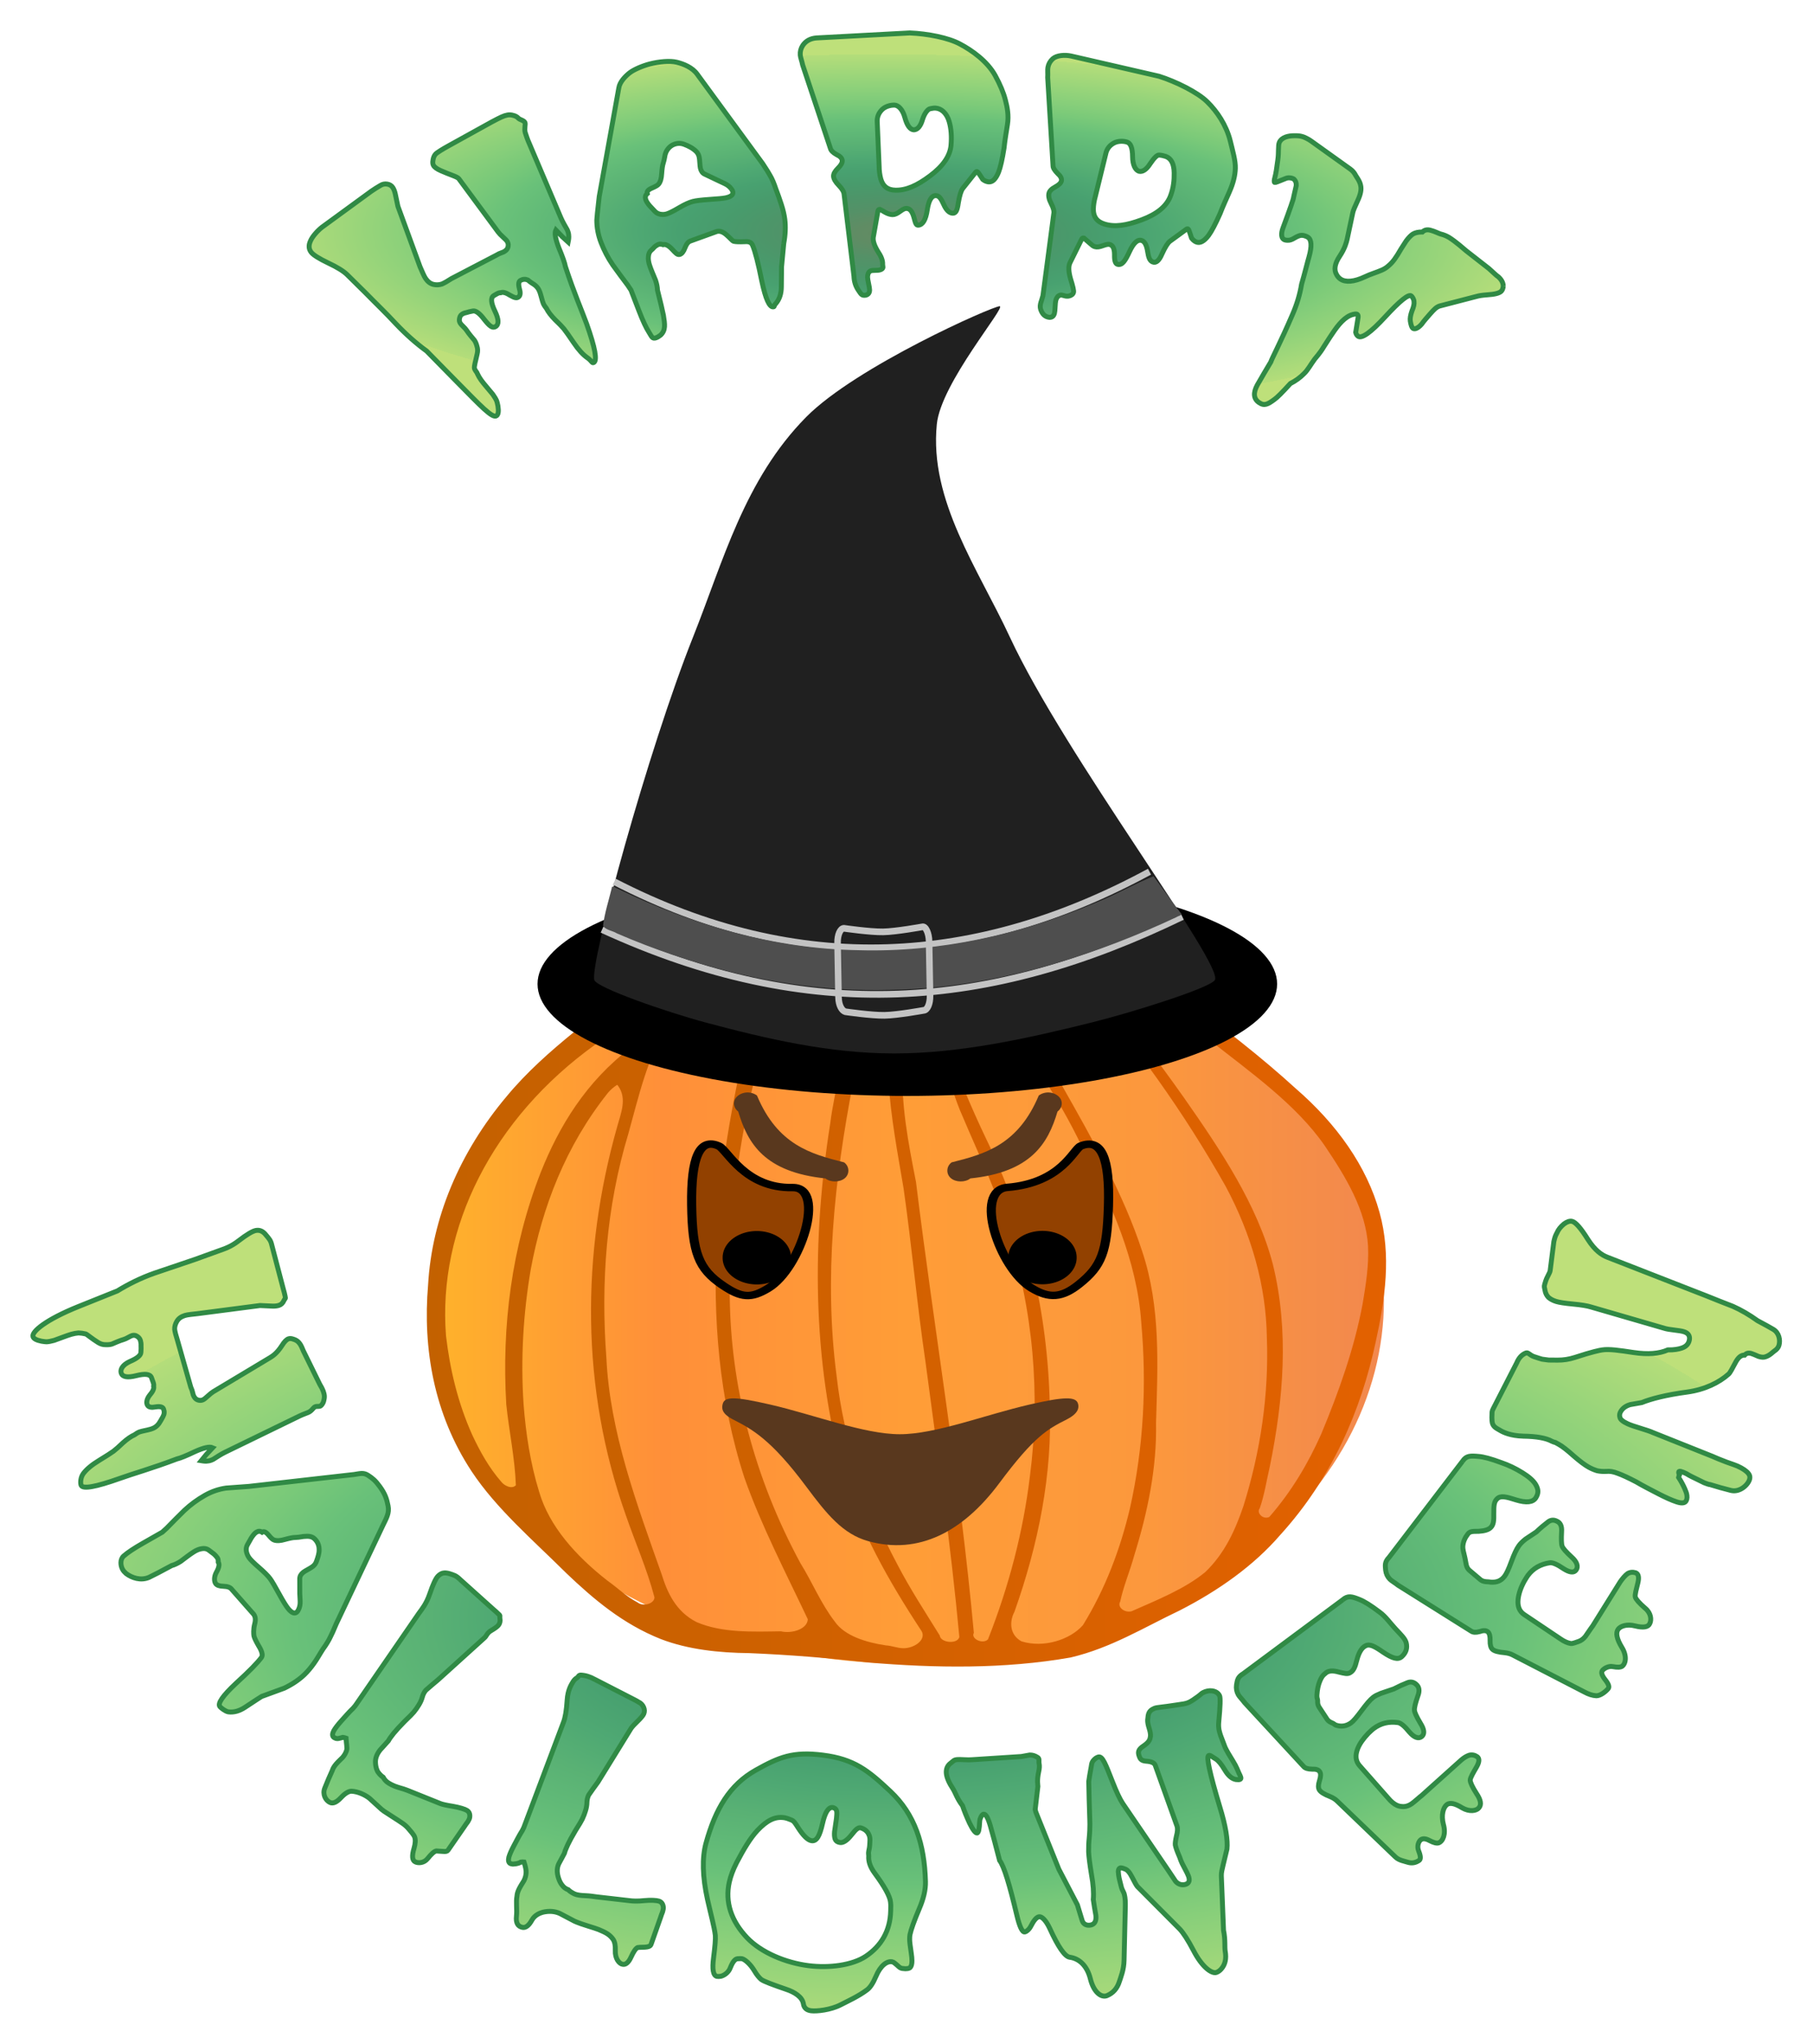 <?xml version="1.0" encoding="UTF-8"?>
<svg version="1.1" viewBox="0 0 550 620" xmlns="http://www.w3.org/2000/svg" xmlns:xlink="http://www.w3.org/1999/xlink">
<defs>
<linearGradient id="a">
<stop stop-color="#658a62" offset="0"/>
<stop stop-color="#608c64" offset=".071"/>
<stop stop-color="#549167" offset=".143"/>
<stop stop-color="#4d9569" offset=".214"/>
<stop stop-color="#489b6c" offset=".286"/>
<stop stop-color="#48a170" offset=".357"/>
<stop stop-color="#4fa973" offset=".429"/>
<stop stop-color="#59b174" offset=".5"/>
<stop stop-color="#60b977" offset=".571"/>
<stop stop-color="#69c179" offset=".643"/>
<stop stop-color="#79c979" offset=".714"/>
<stop stop-color="#88cf7a" offset=".786"/>
<stop stop-color="#96d47a" offset=".857"/>
<stop stop-color="#b4dd7a" offset="1"/>
<stop stop-color="#bee07a" offset="1"/>
</linearGradient>
<linearGradient id="e" x1=".006" x2="300.01" y1="150" y2="150" gradientTransform="translate(.073 -.866)" gradientUnits="userSpaceOnUse">
<stop stop-color="#ffb52a" offset="0"/>
<stop stop-color="#ff8f39" offset=".25"/>
<stop stop-color="#ff9d37" offset=".5"/>
<stop stop-color="#fc983d" offset=".75"/>
<stop stop-color="#f1874f" offset="1"/>
</linearGradient>
<linearGradient id="f" x1="-105.66" x2="399.34" y1="359.1" y2="359.1" gradientTransform="matrix(.592 0 0 .898 63.534 -173.79)" gradientUnits="userSpaceOnUse">
<stop stop-color="#c36100" offset="0"/>
<stop stop-color="#e36100" offset="1"/>
</linearGradient>
<filter id="b" x="0" y="0" width="1" height="1" color-interpolation-filters="sRGB">
<feGaussianBlur result="result8" stdDeviation="0.01"/>
<feTurbulence baseFrequency="0.025 0.028" numOctaves="5" result="result7" seed="3"/>
<feColorMatrix result="result5" values="1 0 0 0 0 0 1 0 0 0 0 0 1 0 0 0 0 0 6 -2.4 "/>
<feComposite in="result8" in2="result7" operator="in" result="result6"/>
<feDisplacementMap in="result5" in2="result6" result="result4" scale="40" xChannelSelector="R"/>
<feFlood flood-color="rgb(64,204,37)" flood-opacity=".75" result="result10"/>
<feComposite in2="result4" operator="in" result="result2"/>
<feComposite in="result2" in2="result8" operator="in" result="result9"/>
<feBlend in2="result8" mode="multiply" result="result11"/>
<feBlend in2="result11" mode="darken"/>
</filter>
<radialGradient id="d" cx="323.3" cy="82.16" r="170.87" gradientTransform="matrix(-1.044 -.01 .003 -.297 660.63 99.061)" gradientUnits="userSpaceOnUse" xlink:href="#a"/>
<radialGradient id="c" cx="324.57" cy="467.51" r="249.93" gradientTransform="matrix(-1.091 .007 -.003 -.469 679.97 679.38)" gradientUnits="userSpaceOnUse" xlink:href="#a"/>
</defs>
<g transform="matrix(1.06 0 0 1.073 102.11 15.306)">
<g transform="matrix(.85 0 0 .85 13.072 66.199)">
<g transform="matrix(1.095 0 0 .82 12.234 215.93)">
<path d="m165.51 4.087c-5.206 0.793-8.251 5.662-10.692 9.844-3.355 5.572-8.61 9.945-14.763 12.089-7.571 3.105-15.653 5.133-23.829 5.598-7.098-0.05-13.689-3.674-18.632-8.581-3.342-2.781-8.167-3.666-12.195-1.911-5.767 1.91-11.247 4.578-16.848 6.905-10.288 5.031-18.399 13.385-26.279 21.497-31.471 33.717-45.639 82.939-36.213 128.17 7.767 38.74 31.522 74.27 65.135 95.256 34.071 21.64 77.262 28.757 116.31 18.151 38.755-10.29 73.075-36.91 91.854-72.443 18.403-34.367 22.703-76.187 10.807-113.4-11.823-37.565-39.222-70.095-74.643-87.472-15.436-7.767-32.352-13.192-49.72-13.736l-0.182 0.02-0.109 0.012z" fill="url(#e)" fill-rule="evenodd"/>
<path d="m184.25 0.363c-7.354 0.035-15.132 0.018-21.822 3.488-5.247 3.451-8.71 8.851-13.051 13.275-3.723 4.1-7.468 8.496-12.372 11.161-4.47 0.246-7.316-5.149-11.911-4.116-5.369 0.757-11.238 1.122-16.093-1.745-10.341-4.282-22.155-3.613-32.564 0.073-10.682 3.21-20.807 8.776-28.419 17.029-7.653 8.177-14.938 16.758-20.9 26.266-14.582 22.818-23.042 49.496-24.202 76.556-1.654 25.743 1.763 52.346 13.391 75.612 7.618 15.199 18.992 27.993 29.229 41.423 8.18 10.263 17.191 20.434 28.983 26.598 8.392 4.25 17.902 5.552 27.208 5.681 12.222 0.682 24.408 1.956 36.508 3.795 20.678 2.287 41.873 2.697 62.253-2.027 12.425-3.861 22.632-12.25 33.505-19.058 12.068-8.129 22.871-18.309 30.867-30.522 16.056-23.252 24.936-50.725 29.44-78.429 2.896-17.28 4.841-35.17 1.175-52.491-3.882-18.672-13.225-35.951-25.755-50.234-10.699-12.913-22.482-24.882-34.445-36.613-12.286-10.79-26.809-18.782-41.897-24.917-2.962-0.854-6.072-0.831-9.127-0.807zm-2.369 8.074c7.584 0.291 15.922 2.617 20.488 9.135 17.889 26.763 33.179 55.253 45.823 84.851 7.877 19.417 12.411 40.248 12.635 61.23 0.655 23.002-1.912 46.073-7.221 68.451-2.459 9.414-5.615 18.985-11.73 26.703-6.317 6.859-14.706 11.241-22.651 15.883-2.2 0.737-4.491-1.764-3.5-3.894 1.009-6.31 3.006-12.407 4.3-18.659 4.159-17.628 6.996-35.677 6.724-53.833 0.511-23.217 1.496-46.849-4.25-69.567-5.759-23.287-15.281-45.395-24.718-67.374-7.191-15.65-16.991-30.087-22.713-46.401-0.783-3.782 3.376-6.768 6.812-6.524zm-16.156 5.652c5.469 2.579 7.406 8.711 10.248 13.575 10.472 18.969 20.69 38.196 28.009 58.643 8.973 22.842 16.974 46.547 18.226 71.252 1.702 25.172 0.754 50.581-3.494 75.466-2.931 16.255-7.439 32.323-14.448 47.309-3.961 5.918-12.106 9.382-18.916 6.537-3.708-2.729-3.703-8.11-2.12-12.025 7.352-27.354 11.682-55.678 10.842-84.054-0.621-36.559-6.839-73.124-19.478-107.48-4.86-13.38-9.1-26.982-12.895-40.7-1.801-6.252-3.092-12.878-1.782-19.361 0.71-3.145 1.798-6.508 4.248-8.725 0.444-0.328 1.009-0.505 1.561-0.436zm46.809 4.045c12.038 5.189 21.15 14.966 30.059 24.254 13.045 13.587 27.243 26.668 36.072 43.571 6.503 12.713 12.676 26.184 13.273 40.686 0.281 7.793-0.671 15.575-1.652 23.293-2.538 17.978-7.271 35.573-12.741 52.858-3.975 11.79-9.083 23.266-15.971 33.658-2.009 1.199-4.031-1.762-2.933-3.524 1.474-5.566 2.089-11.317 3.101-16.978 4.175-27.113 5.986-55.001 0.903-82.122-4.775-23.969-15.934-45.988-27.299-67.406-8.159-15.338-17.176-30.253-24.416-46.058-0.177-0.949 0.423-2.475 1.605-2.232zm-116.71 11.607c5.193 1.578 7.15 8.226 5.113 12.908-4.652 26.472-8.341 53.176-9.226 80.067-1.316 32.765 0.614 65.887 8.465 97.809 5.229 19.542 12.68 38.378 19.498 57.396-0.113 3.962-4.86 5.971-8.273 4.896-8.706 0.165-18.056 0.712-25.912-3.728-6.491-4.331-9.059-12.202-10.764-19.434-7.712-28.754-15.922-57.765-16.982-87.702-1.744-30.451-0.067-61.234 6.769-91.016 3.192-15.132 5.754-30.639 12.321-44.766 2.414-3.776 7.1-5.161 11.265-5.978 2.551-0.418 5.145-0.494 7.725-0.452zm21.699 4.768c4.113 0.186 8.748 1.459 11.151 5.023 2.523 12.326-0.959 24.716-2.066 36.99-5.69 47.382-5.683 95.819 4.028 142.69 4.86 22.217 13.909 43.249 24.027 63.522 1.535 3.548-2.334 7.101-5.776 6.936-1.795-0.091-3.396-1.01-5.204-1.146-6.109-1.204-12.657-3.841-15.71-9.651-4.374-7.5-6.875-15.883-10.573-23.707-14.187-34.575-21.568-71.897-21.738-109.26-0.481-33.846 3.313-67.694 10.365-100.78 0.833-3.085 1.317-6.522 3.393-9.044 2.28-1.812 5.366-1.609 8.104-1.57zm-52.107 2.41c3.653 1.652 3.112 7.342-0.115 9.162-13.839 13.805-22.154 32.063-27.729 50.553-9.009 30.456-12.038 62.495-10.615 94.16 0.859 10.941 2.657 21.805 2.951 32.789-1.299 1.794-3.672 0.035-4.473-1.389-3.879-5.852-6.578-12.41-8.931-18.998-4.422-12.995-6.871-26.609-8.078-40.26-2.597-43.495 14.194-88.105 45.964-118.14 3.278-2.999 6.517-6.254 10.68-8.002 0.115 0.04 0.23 0.081 0.346 0.121zm88.365 4.596c3.456 2.476 5.349 6.539 6.952 10.36 2.786 7.289 4.064 15.042 6.637 22.404 4.84 15.203 10.471 30.202 13.751 45.853 7.889 32.589 10.126 66.499 6.844 99.859-2.061 22.391-6.444 44.557-12.887 66.096-1.589 2.134-5.378-0.254-4.345-2.634-4.224-61.113-12.1-121.89-17.794-182.87-2.35-15.85-4.764-31.827-4.024-47.899-0.134-3.707-0.199-8.338 3.281-10.639 0.462-0.321 1.002-0.611 1.585-0.534zm-14.963 2.668c4.691 3.539 5.363 9.868 5.67 15.307 0.667 14.644 2.782 29.162 4.635 43.686 2.533 23.408 4.116 46.908 6.734 70.308 3.731 37.196 7.811 74.368 10.418 111.67-0.65 3.043-5.795 2.307-6.025-0.619-4.463-9.519-9.146-18.944-12.995-28.737-9.89-24.417-16.507-50.228-18.72-76.508-3.953-39.693-0.693-79.72 5.084-119.07 0.799-4.951 1.569-9.964 3.071-14.745 0.471-0.705 1.219-1.381 2.128-1.292zm-77.479 17.416c2.847 5.18 0.833 11.169-0.272 16.538-11.095 51.703-11.177 106.13 2.585 157.34 2.906 11.191 6.621 22.194 8.87 33.541 0.046 2.513-3.412 3.975-5.158 2.114-3.585-2.471-6.222-6.023-9.4-8.958-9.662-9.99-17.783-22.005-20.851-35.735-2.76-11.737-4.141-23.769-4.837-35.793-0.921-18.253-0.122-36.594 2.225-54.715 3.513-24.983 10.629-49.826 23.743-71.537 0.782-1.2 1.723-2.303 2.825-3.221 0.09 0.141 0.18 0.283 0.27 0.424z" fill="url(#f)"/>
</g>
<path d="m163.58 417.84c-8.491-2.344-13.912-8.942-20.804-18.084-12.015-15.938-18.412-19.2-24.699-22.374-4.006-2.022-3.783-3.893-3.447-5.178 0.658-2.518 4.25-2.439 16.048 0.245 14.817 3.371 31.492 9.846 43.584 9.846 12.093 0 28.767-6.475 43.584-9.846 11.798-2.684 15.774-2.763 16.432-0.245 0.336 1.285 0.176 3.156-3.83 5.178-6.283 3.171-10.744 5.328-22.715 21.21-12.189 16.171-27.171 23.935-44.154 19.248z" fill="#59381e"/>
<g transform="matrix(.936 0 0 .75 32.762 231.42)" stroke="#000">
<path d="m87.439 135.13c-8.648-7.231-10.891-14.379-11.149-35.532-0.257-20.998 2.834-30.151 9.811-26.188 3.035 1.724 9.344 18.79 26.458 18.385 12.324-0.292 2.925 35.927-8.743 44.668-6.159 4.614-9.601 4.334-16.377-1.332z" fill="#924100" stroke-width="3.29"/>
<path d="m111.37 122.91a11.636 11.082 0 1 1-23.271 0 11.636 11.082 0 1 1 23.271 0z" fill-rule="evenodd" stroke-linecap="round" stroke-linejoin="round" stroke-width="1.316"/>
<path d="m198.59 136.39c-11.668-8.741-21.001-43.428-8.743-44.668 19.654-1.987 23.849-17.109 26.458-18.385 7.436-3.634 10.429 5.565 9.915 26.638-0.498 20.382-2.411 26.646-10.603 34.706-6.11 6.012-10.671 6.47-17.027 1.708z" fill="#924100" stroke-width="3.29"/>
<path d="m214.12 122.84a11.636 11.082 0 1 1-23.271 0 11.636 11.082 0 1 1 23.271 0z" fill-rule="evenodd" stroke-linecap="round" stroke-linejoin="round" stroke-width="1.316"/>
</g>
<path d="m122.81 268.64c-1.798 0.055-3.499 1.04-4.127 2.391-0.628 1.351-0.145 2.987 1.171 3.97 3.218 10.694 8.93 20.139 29.34 22.227 1.731 1.375 4.887 1.335 6.563-0.083 1.676-1.418 1.554-3.943-0.254-5.253-11.223-2.788-22.371-5.813-29.34-22.227-0.886-0.683-2.125-1.061-3.353-1.025z" color="#000000" fill="#59381e" style="block-progression:tb;text-decoration-line:none;text-indent:0;text-transform:none"/>
<path d="m224.39 268.64c1.798 0.055 3.499 1.04 4.127 2.391 0.628 1.351 0.145 2.987-1.171 3.97-3.218 10.694-8.93 20.139-29.34 22.227-1.731 1.375-4.887 1.335-6.563-0.083-1.676-1.418-1.554-3.943 0.254-5.253 11.223-2.788 22.371-5.813 29.34-22.227 0.886-0.683 2.125-1.061 3.353-1.025z" color="#000000" fill="#59381e" style="block-progression:tb;text-decoration-line:none;text-indent:0;text-transform:none"/>
</g>
<g transform="translate(-201.99 123.56)">
<ellipse cx="365.33" cy="140.32" rx="105.83" ry="31.644"/>
<path d="m453.34 139.21c-1.336 2.194-23.25 9.049-35.346 12.018-18.543 4.552-37.689 8.727-56.41 8.727-18.722 0-36.675-4.175-53.917-8.727-11.248-2.97-31.204-9.824-31.913-12.018-1.419-4.388 15.411-65.175 28.277-97.027 8.567-21.21 14.648-44.434 32.363-62.134 14.268-14.256 53.313-31.31 55.358-31.31 2.046 0-16.793 21.653-17.98 33.341-2.195 21.602 11.792 40.824 20.864 60.103 15.958 33.913 61.378 92.639 58.705 97.027z" fill="#202020"/>
<path d="m281.46 111.41c53.056 27.047 103.93 23.539 153.18-2.831" fill="none" stroke="#c3c3c3" stroke-width="1.875"/>
<path d="m277.96 124.95c59.453 26.961 110.81 22.812 166.08-3.64" fill="none" stroke="#c3c3c3" stroke-width="1.875"/>
<path d="m435.76 109.9c-5.659 2.193-10.922 5.3-16.598 7.481-21.346 8.906-44.506 14.055-67.764 13.39-24.001-0.363-47.528-7.082-68.993-17.406-0.528-0.071-1.644-1.198-1.683-0.082-0.87 3.501-2.02 6.997-2.483 10.566 0.807 1.295 2.755 1.374 3.979 2.172 10.55 4.513 21.508 8.131 32.652 10.93 9.159 2.217 18.47 3.772 27.871 4.542 9.278 0.821 18.635 0.647 27.919 0.016 24.956-2.078 49.16-9.639 71.739-20.101 0.404-0.329 1.98-0.532 1.111-1.249-2.624-3.359-5.181-6.891-7.706-10.263l-0.044 5e-3z" fill="#4e4e4e"/>
<path d="m347.19 124.58s7.461 1.08 11.218 1.012c3.756-0.067 11.174-1.414 11.174-1.414 0.994-0.307 1.934 1.8 1.974 4.078l0.276 15.366c0.041 2.278-0.774 4.127-1.827 4.146 0 0-7.418 1.347-11.174 1.414-3.756 0.067-11.218-1.012-11.218-1.012-1.004-0.271-1.934-1.8-1.974-4.078l-0.276-15.366c-0.041-2.278 0.774-4.127 1.827-4.146z" fill="none" stroke="#c3c3c3" stroke-linecap="round" stroke-linejoin="round" stroke-width="1.875"/>
</g>
</g>
<path transform="matrix(1.06 0 0 1.073 -69.132 -5.745)" d="m495.44 86.259c-0.062 0.604-0.237 1.062-0.526 1.374-0.536 0.58-1.896 0.934-4.082 1.064-1.328 0.096-2.332 0.243-3.011 0.441l-10.634 2.729c-0.463 0.159-0.897 0.424-1.304 0.794-0.366 0.325-0.83 0.807-1.391 1.445-0.441 0.502-0.861 0.981-1.262 1.437-0.401 0.456-0.778 0.932-1.133 1.429-1.122 1.277-2.091 1.541-2.558 1.152-0.28-0.233-0.512-0.902-0.698-2.006-0.108-0.723 0.044-1.663 0.457-2.821 0.498-1.166 0.697-2.067 0.597-2.705-0.015-0.645-0.484-1.353-0.769-1.579-0.761-0.604-3.237 1.346-7.428 5.848-4.191 4.503-6.81 6.339-7.856 5.509-0.333-0.264-0.522-0.599-0.631-1.061 0.332-1.954 0.553-3.308 0.664-4.06 0.147-0.801-0.101-1.178-0.744-1.131-1.069 0.107-2.108 0.579-3.118 1.414-1.01 0.836-1.938 1.933-2.856 3.218-0.741 1.037-1.751 2.554-3.029 4.551-1.229 2.032-2.278 3.07-2.607 3.506-1.205 1.6-2.007 3.158-3.102 4.167-1.08 1.094-2.383 2.028-3.908 2.804-2.323 2.519-3.837 4.011-4.543 4.476-1.864 1.354-2.87 1.951-4.428 0.895-1.558-1.056-1.722-2.708-0.492-4.955 1.28-2.213 2.568-4.383 3.865-6.512 0.294-0.974 2.628-5.209 6.146-13.269 1.298-2.919 2.183-5.814 2.656-8.685 1.035-3.521 1.656-6.163 2.144-7.785 0.851-3.035 0.731-4.884-0.358-5.547-0.415-0.252-1.187-0.544-1.759-0.523-0.489-1e-3 -1.157 0.246-2.001 0.741-0.762 0.473-1.414 0.693-1.956 0.662-0.489-1e-3 -0.866-0.077-1.129-0.229-0.684-0.393-0.898-1.563-0.243-3.28 2.027-5.393 3.033-8.266 3.018-8.62 0.254-1.105 0.508-2.211 0.763-3.316 0.052-0.732-0.146-1.323-0.593-1.772-0.316-0.309-1.446-0.619-2.29-0.301-2.071 0.851-3.161 1.248-3.269 1.193-0.216-0.111-0.198-0.613 0.054-1.506 0.252-0.894 0.524-2.493 0.816-4.799 0.346-2.278 0.037-4.194 0.458-5.07 0.71-1.477 2.631-1.84 4.206-1.853 0.896-0.019 1.615 0.042 2.157 0.182 0.569 0.086 2.023 0.801 2.712 1.313l11.194 7.913c0.695 0.493 1.217 1.095 1.567 1.805 0.237 0.428 1.206 1.649 1.411 2.791 0.289 1.123 0.01 2.568-0.836 4.334-0.813 1.715-1.274 2.826-1.383 3.333 0 0-1.639 7.606-1.639 7.606-0.204 0.879-0.676 2.64-2.141 4.801-1.431 2.111-1.706 3.868-0.824 5.273 0.266 0.474 0.625 0.864 1.077 1.17 1.407 0.954 3.844 0.828 6.993-0.653 1.49-0.726 3.349-1.235 4.941-1.936 0.693-0.314 1.288-0.702 1.787-1.162 0.584-0.473 1.15-1.072 1.698-1.8 0.511-0.679 1.151-1.679 1.919-3.001 0.816-1.285 1.297-2.025 1.443-2.219 0.694-0.921 1.339-1.576 1.935-1.963 0.681-0.399 1.586-0.592 2.715-0.577 0.608-0.606 1.41-0.762 2.405-0.469 1.032 0.245 2.437 0.962 2.836 1.046 0.845 0.205 1.638 0.524 2.379 0.957 0.789 0.471 2.253 1.565 2.952 2.148 0.839 0.7 1.491 1.245 1.958 1.634l6.509 5.019c0.319 0.28 1.327 1.189 1.639 1.477 0.357 0.33 0.734 0.637 1.132 0.922 0.892 0.824 1.334 1.687 1.327 2.59m-78.357-26.698c-0.449 0.996-0.911 2.02-1.385 3.072-0.449 0.996-0.883 2.033-1.302 3.109-1.323 2.933-2.41 4.974-3.261 6.122-1.316 1.737-2.528 2.356-3.635 1.857-0.498-0.225-0.877-0.571-1.262-1.063-0.341-1.066-0.592-1.798-0.753-2.196-0.162-0.398-0.374-0.52-0.636-0.367l-4.768 3.43c-0.64 0.466-1.406 1.665-2.298 3.598-0.813 1.898-1.699 2.659-2.66 2.28-0.904-0.356-1.198-1.312-1.475-3.03-0.276-1.718-0.814-2.722-1.612-3.015-1.197-0.438-2.39 0.612-3.578 3.151-1.188 2.539-2.04 3.818-3.306 3.581-0.671-0.099-0.994-0.946-0.966-2.539s-0.313-2.574-1.022-2.943c-0.594-0.329-1.158-0.2-2.226 0.166-1.01 0.384-1.805 0.486-2.385 0.305-0.522-0.163-0.74-0.388-1.298-0.863-0.559-0.476-1.167-0.997-1.826-1.564-0.292-0.084-0.517 0.041-0.676 0.375l-3.318 6.628c-0.476 1-0.41 2.535 0.198 4.604 0.666 2.085 0.941 3.332 0.824 3.741-0.15 0.525-0.597 0.871-1.339 1.038-0.4 0.075-0.805 0.054-1.213-0.063-1.051-0.301-1.022-0.231-1.288-0.175-0.34 0.1-0.606 0.281-0.8 0.544-0.194 0.263-0.337 0.571-0.429 0.924s-0.157 0.963-0.195 1.831c-0.038 0.868-0.103 1.479-0.195 1.831-0.199 0.764-0.674 1.142-1.425 1.135-1.221-0.13-2.06-0.882-2.518-2.256-0.414-1.3 0.319-2.453 0.653-3.871l3.096-23.128c0.167-0.709-0.075-1.67-0.726-2.884-0.65-1.213-0.812-2.151-0.662-2.864 0.137-0.654 0.699-1.275 1.766-1.835 1.067-0.56 1.67-1.135 1.809-1.727 0.153-0.65-0.211-1.359-1.091-2.127-0.807-0.813-1.309-1.54-1.303-2.159 0 0-1.528-24.942-1.528-24.942 0.029-0.489 0.033-1.013 0.013-1.572-0.02-0.559-2e-3 -0.988 0.053-1.287 0.177-0.955 0.635-1.766 1.376-2.431 1.176-1.017 3.48-1.159 5.203-0.797 0 0 25.221 5.73 25.221 5.73 4.81 1.502 11.12 4.564 13.84 7.267 2.743 2.646 5.417 6.532 6.549 11.03 0.701 2.866 1.526 5.622 1.447 7.718-0.054 2.04-0.618 4.25-1.691 6.63m-16.901 1.28c0.912-2.316 1.123-4.585 1.086-6.602-0.041-2.537-0.831-4.087-2.371-4.65-0.399-0.146-1.29-0.374-1.924-0.397-0.556-0.061-1.405 0.742-2.546 2.406-1.084 1.684-2.163 2.408-3.236 2.172-1.035-0.351-1.803-1.767-1.829-4.128-8e-3 -2.419-0.533-3.792-1.576-4.118-1.159-0.362-2.699-0.326-3.825 0.299-1.126 0.625-1.857 1.521-2.19 2.689l-3.07 12.383c-0.351 1.226-0.539 2.435-0.564 3.627 0.016 2.152 0.975 3.481 3.177 4.168 2.955 0.923 6.306 0.4 10.636-1.183 4.33-1.583 7.099-3.785 8.233-6.667m-46.621-20.306c-0.173 1.079-0.351 2.188-0.534 3.327-0.173 1.079-0.321 2.193-0.444 3.341-0.51 3.177-1.025 5.431-1.546 6.762-0.816 2.021-1.765 2.961-2.968 2.797-0.541-0.074-1.062-0.298-1.563-0.672-0.607-0.94-1.041-1.582-1.301-1.923-0.26-0.342-0.496-0.399-0.704-0.177 0 0-3.725 4.623-3.725 4.623-0.497 0.616-0.923 1.974-1.28 4.072-0.29 2.045-0.648 3.031-1.676 2.941-0.968-0.085-1.808-0.921-2.522-2.507s-1.302-2.409-2.151-2.463c-1.272-0.081-2.119 1.264-2.539 4.036-0.42 2.772-1.272 4.208-2.556 4.308-0.674 0.079-0.822-0.611-1.247-2.147-0.425-1.536-1.029-2.38-1.813-2.533-0.662-0.148-1.168 0.089-2.089 0.742-0.861 0.654-1.594 0.976-2.201 0.967-0.546-9e-3 -1.151-0.17-1.814-0.484-0.663-0.314-1.078-0.649-1.871-1.007-0.304 2e-3 -0.484 0.186-0.542 0.551l-1.308 7.296c-0.174 1.094 0.324 2.547 1.492 4.36 1.229 1.812 1.184 2.932 1.177 3.357-9e-3 0.546 0.345 1.002-0.32 1.372-0.363 0.185-0.757 0.279-1.182 0.283-1.093 9e-3 -1.76 0.075-2.002 0.198-0.302 0.185-0.513 0.429-0.632 0.734-0.119 0.305-0.177 0.639-0.174 1.003 3e-3 0.364 0.099 0.971 0.288 1.819 0.189 0.849 0.285 1.455 0.288 1.819 6e-3 0.789-0.354 1.278-1.081 1.466-1.213 0.192-1.347-0.281-2.175-1.47-0.765-1.13-1.171-2.423-1.217-3.879l-2.821-23.124c-0.041-0.727-0.544-1.581-1.511-2.561-0.967-0.98-1.47-1.833-1.511-2.561-0.037-0.667 0.377-1.42 1.242-2.258 0.865-0.839 1.281-1.561 1.247-2.167-0.037-0.667-0.586-1.244-1.647-1.732-1.004-0.552-1.583-1.128-1.738-1.727l-7.949-23.607c-0.099-0.479-0.231-0.986-0.396-1.522s-0.259-0.954-0.283-1.256c-0.077-0.968 0.155-1.87 0.697-2.705 0.872-1.288 2.185-2.002 3.94-2.142l26.707-1.409c5.035 0.201 11.026 1.33 14.401 3.15 3.38 1.76 7.771 4.833 10.039 8.879 1.425 2.584 2.398 4.891 2.918 6.923 0.528 1.971 1.011 4.333 0.597 6.911m-16.154 5.856c0.218-2.48 0.046-4.689-0.515-6.627-0.7-2.438-2.263-3.743-3.899-3.848-0.424-0.027-0.945 0.031-1.562 0.174-0.553 0.086-1.526 1.053-2.149 2.972-0.563 1.922-1.393 2.922-2.489 2.999-1.092-0.044-1.957-1.202-2.596-3.476-0.636-2.334-1.907-3.5-2.999-3.517-1.214-0.019-2.679 0.404-3.582 1.322-0.903 0.918-1.35 1.984-1.341 3.198l0.556 12.746c0.01 1.275 0.171 2.488 0.484 3.639 0.623 2.059 1.92 3.109 4.227 3.146 3.096 0.05 6.161-1.306 9.865-4.05 3.704-2.745 5.731-5.594 6.002-8.678m-47.879 27.851s-0.623 6.522-0.623 6.522c-0.023 0.249-0.043 2.126-0.059 5.629-6e-3 1.966-0.531 3.552-1.575 4.756-0.637 0.65-0.27 0.86-0.689 0.934-1.136 0.202-2.245-2.221-3.329-7.27-1.024-5.059-1.899-8.419-2.626-10.078-0.318-0.745-0.812-1.184-2.336-1.06-1.536 0.064-2.566 0.026-3.09-0.116-0.465-0.153-0.919-0.863-2.15-1.89-0.927-0.785-1.804-1.082-2.633-0.893l-7.54 2.692c-0.643 0.18-1.184 0.837-1.623 1.969-0.397 1.057-0.888 1.668-1.472 1.832-0.701 0.197-1.165-0.368-2.196-1.449-1.031-1.081-1.894-1.514-2.591-1.3-0.495-0.165-0.888-0.204-1.178-0.115-0.348 0.107-0.728 0.319-1.139 0.636-0.353 0.299-0.494 0.58-1.05 1.022-0.499 0.423-0.777 1.028-0.834 1.815-0.076 0.73 0.04 1.555 0.348 2.476 0.212 0.633 0.472 1.315 0.779 2.044s0.616 1.459 0.923 2.188c0.346 1.036 0.53 1.967 0.55 2.793 0.848 3.301 1.416 5.672 1.705 7.112 0.405 2.553 0.689 4.209-0.812 5.592-0.452 0.357-0.878 0.608-1.277 0.753-1.142 0.413-1.254-0.336-2.067-1.583-0.812-1.247-1.759-3.256-2.841-6.028-0.508-1.301-0.894-2.291-1.159-2.969-0.375-0.962-0.75-1.923-1.125-2.885-0.457-0.669-0.768-1.134-0.935-1.395-1.461-1.907-2.893-3.824-4.297-5.753-1.348-1.951-2.463-4.057-3.345-6.32-0.816-2.093-1.221-4.216-1.214-6.369 3e-3 -0.327 0.223-2.57 0.696-6.615l5.611-30.718c0.251-1.665 1.817-3.251 3.056-4.229 1.297-0.995 3.808-2.025 5.809-2.534 2.589-0.659 5.748-0.965 7.727-0.483 1.978 0.482 4.469 1.486 5.844 3.375 0 0 18.753 25.313 18.753 25.313 1.116 1.672 1.805 2.764 2.068 3.276 0.655 1.067 1.173 2.352 1.668 3.818 0.547 1.399 1.072 2.862 1.574 4.389 0.502 1.527 0.835 2.923 0.997 4.187 0.271 2.108 0.17 4.416-0.303 6.925m-15.015-15.504c-0.43-0.594-1.057-1.086-1.88-1.477-0.823-0.39-1.473-0.692-1.95-0.905l-3.782-1.777c-0.627-0.293-1.036-0.853-1.225-1.682-0.068-0.296-0.123-0.813-0.167-1.55-0.044-0.737-0.107-1.284-0.188-1.639-0.135-0.592-0.405-1.091-0.809-1.497-0.967-0.962-2.284-1.61-3.39-2.018-1.047-0.423-2.107-0.404-3.18 0.057-1.014 0.446-2.009 1.452-2.366 2.877-0.189 1.125-0.372 1.933-0.549 2.424-0.177 0.491-0.32 1.445-0.426 2.863-0.065 1.342-0.353 2.338-0.865 2.986-0.227 0.316-0.952 0.715-2.019 1.17-1.009 0.437-1.424 0.946-1.246 1.526-0.509 0.41-0.657 0.964-0.443 1.66 0.143 0.464 0.513 1.049 1.111 1.755 0.656 0.688 1.171 1.228 1.546 1.621 0.375 0.393 0.868 0.654 1.479 0.784 0.669 0.112 1.203 0.107 1.846-0.074 0.701-0.197 1.893-0.783 3.574-1.759 1.681-0.976 2.947-1.521 3.948-1.775 0.883-0.225 2.399-0.408 4.729-0.567 2.33-0.159 3.803-0.276 4.636-0.445 1.547-0.314 2.236-0.888 2.067-1.721-0.048-0.238-0.198-0.517-0.449-0.838m-58.158-13.63 9.395 21.836c0.273 0.609 0.574 1.206 0.903 1.791 0.304 0.529 0.608 1.058 0.912 1.587 0.273 0.609 0.414 1.145 0.422 1.607 0.063 0.437 0.01 1.06-0.16 1.868-0.55-0.485-1.113-0.998-1.688-1.538-0.6-0.596-1.212-1.22-1.837-1.871-0.416 0.852-0.121 2.549 0.887 5.092 1.063 2.518 1.682 4.269 1.858 5.255 2.386 7.247 4.722 12.506 6.071 16.168 2.437 6.776 3.108 10.427 2.013 10.951-0.493 0.236-0.546-0.496-1.801-1.355-1.256-0.859-2.557-2.274-3.903-4.246s-2.293-3.295-2.842-3.969c-0.521-0.62-1.369-1.482-2.546-2.587-1.122-1.131-1.931-2.184-2.428-3.158-0.384-0.486-0.645-0.864-0.783-1.134-0.193-0.379-0.472-1.259-0.835-2.641-0.14-0.542-0.32-1.029-0.541-1.462-0.303-0.595-0.769-1.107-1.397-1.537-1.173-0.697-1.639-1.168-1.751-1.246-0.716-0.302-1.421-0.266-2.115 0.111-0.534 0.289-0.645 1.04-0.333 2.252 0.365 1.183 0.31 1.973-0.166 2.369-0.554 0.507-1.208 0.293-2.444-0.396-1.214-0.773-2.126-1.019-2.736-0.738-0.301-0.037-0.689 0.081-1.163 0.353-0.421 0.242-0.593 0.336-0.801 0.463-0.933 0.568-0.825 2.031 0.325 4.387 1.119 2.304 1.185 3.756 0.2 4.356-0.933 0.568-1.799-0.214-3.219-1.971-1.369-1.79-2.468-2.599-3.296-2.427-0.777 0.139-1.402 0.289-1.877 0.45-0.456 0.077-0.863 0.23-1.22 0.461-0.51 0.329-0.674 0.776-0.768 1.501-0.03 0.388 0.074 0.757 0.313 1.109 0.137 0.201 0.409 0.493 0.816 0.876 0.408 0.384 0.714 0.726 0.919 1.027 0.376 0.552 0.759 1.062 1.151 1.53 0.392 0.468 0.766 0.911 1.124 1.328 0.307 0.452 0.548 1.022 0.723 1.711 0.225 0.655 0.24 1.379 0.045 2.172-0.552 2.211-0.818 3.493-0.798 3.847 0.074 0.757 0.668 1.121 0.874 1.721 0.255 0.564 0.613 1.167 1.073 1.808 0.319 0.444 0.934 1.198 1.847 2.261 0.913 1.063 1.405 1.645 1.476 1.743 0.531 0.74 0.907 1.367 1.127 1.882 0.092 0.233 0.21 0.709 0.353 1.428 0.236 1.474 0.108 2.389-0.385 2.743-1.184 0.85-4.508-2.72-11.399-9.611-2.854-2.865-5.726-5.755-8.617-8.668-2.997-2.148-5.934-4.721-8.813-7.72-2.83-3.035-5.833-5.848-8.664-8.716l-5.255-5.128c-1.051-1.026-2.87-2.138-5.457-3.336-2.625-1.246-4.24-2.249-4.845-3.008-0.719-0.902-0.794-1.969-0.223-3.2 0.533-1.279 2.111-2.995 3.322-3.911l14.073-10.15c0.602-0.41 1.973-1.296 2.568-1.607 0.613-0.394 1.28-0.535 2.002-0.423 0.722 0.113 1.264 0.45 1.626 1.011 0.296 0.459 0.522 1.036 0.68 1.729 0.267 1.2 0.518 2.374 0.752 3.523l6.337 17.107c0.241 0.57 0.516 1.191 0.826 1.861 0.275 0.62 0.532 1.106 0.771 1.458 0.615 0.904 1.361 1.461 2.238 1.671 0.878 0.211 1.751 0.12 2.462-0.121 0.729-0.325 1.63-0.833 2.702-1.523l12.793-6.587c0.267-0.145 0.534-0.289 0.801-0.434 0.456-0.178 0.912-0.356 1.368-0.534 0.641-0.347 1.034-0.768 1.181-1.261 0.171-0.576 0.127-1.104-0.134-1.585-0.174-0.32-0.582-0.755-1.225-1.304-0.672-0.603-1.136-1.076-1.392-1.421l-11.297-15.112c-0.454-0.583-2.583-1.124-5.124-2.255-1.116-0.479-1.825-0.982-2.127-1.508-0.212-0.368-0.255-0.869-0.128-1.502 0.096-0.686 0.336-1.243 0.719-1.674 0.383-0.43 2.159-1.498 3.707-2.337l12.408-6.779c0.905-0.5 2.395-1.218 2.782-1.392 0.609-0.273 1.16-0.454 1.653-0.542 0.548-0.113 1.131-0.075 1.748 0.114 0.592 0.134 1.083 0.412 1.473 0.836 0.445 0.399 1.572 0.574 1.83 1.19 0.211 0.504-0.252 1.662 0.079 2.844 0.386 1.158 0.654 1.903 0.803 2.235" fill="url(#d)" filter="url(#b)" stroke="#308a45" stroke-width="1.406"/>
<path transform="matrix(1.06 0 0 1.073 -69.132 -5.745)" d="m395.6 488.26c-1.681 0.702-1.769 1.529-1.931 3.286-0.028 0.597 0.118 1.389 0.437 2.373 0.296 0.927 0.42 1.661 0.37 2.201-0.109 0.89-0.312 1.64-1.973 2.758-1.625 1.041-1.615 1.815-1.287 2.794 0.251 0.748 0.511 1.395 1.974 1.51 1.52 0.095 2.404 0.483 2.652 1.168l6.205 17.125c0.248 0.685 0.205 1.637-0.129 2.855-0.276 1.198-0.388 2.046-0.337 2.544 0.088 0.42 0.226 0.887 0.412 1.4 0.165 0.457 0.441 1.132 0.829 2.024l0.341 0.942c0.165 0.457 0.531 1.196 1.095 2.219 0.564 1.022 0.929 1.762 1.095 2.219 0.434 1.199 0.195 1.963-0.718 2.294-0.97 0.352-2.136 0.129-2.964-0.81l-1.905-2.818-13.228-19.192c-0.818-1.209-1.808-3.286-2.971-6.231-1.927-4.806-2.795-7.249-4.022-6.903-0.467 0.132-0.894 0.409-1.279 0.833-0.787 0.79-0.624 1.58-0.897 2.716-0.215 1.12-0.401 2.233-0.557 3.338 0.063 3.431 0.155 6.854 0.277 10.269 3e-3 0.501 0.177 2.423-0.154 5.863-0.124 1.087-0.177 2.345-0.16 3.774 0.063 1.356 0.331 3.475 0.807 6.356 0.521 2.808 0.698 5.197 0.528 7.167 0.222 1.506 0.466 2.977 0.734 4.41 0.176 1.579-0.298 2.498-1.422 2.756-1.065 0.245-2.139-0.143-2.489-1.249-0.362-1.165-0.82-2.652-1.376-4.459l-5.311-10.068-6.498-15.949c-0.103-0.228-0.19-0.552-0.265-0.97 0.234-2.139 0.492-4.314 0.776-6.524 6e-3 -0.31-0.339-1.601 0.245-4.199 0.199-0.846 0.232-1.596 0.098-2.251-0.146-0.714 0.228-1.393-0.515-1.754-0.694-0.431-1.41-0.64-2.149-0.632l-2.421 0.433-14.194 0.905c-0.545 0.043-1.276 0.039-2.193-0.011-0.917-0.05-1.557-0.06-1.92-0.032-1.029 0.08-1.068 0.37-1.945 1.025s-1.284 1.557-1.223 2.709c0.064 1.213 0.722 2.759 1.977 4.638 0.664 1.059 1.109 2.656 2.666 4.666 0.477 1.424 1.155 3.076 2.033 4.956 0.938 1.875 1.649 2.796 2.133 2.758 0.182-0.014 0.345-0.27 0.488-0.769 0.305-1.546 0.142-2.642 0.435-3.344 0.288-0.762 0.611-1.163 0.974-1.2 0.604-0.062 1.236 1.032 1.896 3.284 0.66 2.251 1.545 5.516 2.658 9.796 1.268 1.639 2.83 6.77 4.922 15.439 0.786 3.266 1.54 4.853 2.263 4.76 0.422-0.054 1.228-0.62 1.75-1.621 0.85-1.666 1.635-2.555 2.355-2.666 0.78-0.12 1.965 0.969 3.061 3.302 2.418 5.242 4.322 7.954 5.711 8.137 2.589 0.339 4.936 2.251 5.904 6.081 0.981 3.889 3.143 5.396 4.745 4.779 1.766-0.718 2.954-2.051 3.565-3.999 0.36-1.142 1.296-3.274 1.34-6.043l0.359-15.131c0.01-0.942 0.064-2.216-0.348-3.677-0.24-0.626-0.616-1.185-0.766-1.773l-0.497-1.941c-0.286-1.117-0.372-1.974-0.403-2.532 0.027-0.575 0.214-0.913 0.565-1.012 0.234-0.066 0.671 0.033 1.312 0.293 0.683 0.186 1.378 0.967 2.082 2.345 0.704 1.378 1.202 2.247 1.492 2.607l12.1 12.002c1.077 1.112 2.396 3.134 3.956 6.069 2.504 4.795 5.289 6.694 6.602 6.218 0.514-0.186 0.975-0.516 1.385-0.988 1.101-1.238 1.472-2.889 1.111-4.954-0.222-1.147 0.092-3.301-0.483-5.944l-0.627-15.394c-0.048-0.959 0.279-2.019 0.479-2.958 0.232-1.018 0.609-2.557 1.129-4.617 0.278-2.485-0.352-6.454-2.019-11.826-2.876-9.421-3.953-14.292-3.232-14.614 0.444-0.198 0.837 0.261 2.045 0.963 0.751 0.449 1.614 1.485 2.586 3.106 0.973 1.621 2.041 2.525 3.205 2.711 0.569 0.066 0.963 0.048 1.182-0.056 0.439-0.209 0.182-0.724-0.338-1.753-0.274-0.542-0.664-1.771-1.718-3.421-1.054-1.65-1.803-2.941-2.246-3.873-0.026-0.055-0.167-0.424-0.425-1.108l-0.852-2.216c-0.229-0.765-0.757-1.927-0.521-4.019 0.417-4.292 0.488-6.709 0.214-7.25-0.383-0.759-1.092-1.219-2.125-1.377-0.869-0.105-1.736 0.061-2.603 0.499-0.488 0.246-0.462 0.375-1.509 1.141-1.047 0.767-1.873 1.293-2.476 1.579-0.987 0.469-1.73 0.487-3.782 0.805-3.913 0.617-5.428 0.622-6.156 0.926l5e-5 -1e-5m-94.901 13.215c-8.496-1.05-12.443 0.513-19.211 4.267-7.481 4.152-11.52 11.003-14.204 20.591-1.162 4.151-1.018 9.52 0.419 15.96 0.944 4.185 1.937 7.639 2.241 10.136 0.081 1.014-0.088 3.123-0.505 6.329-0.431 3.264-0.112 5.018 0.954 5.26 0.237 0.054 0.611 0.045 1.125-0.025 0.791-0.194 2.182-0.916 2.744-2.475 0.621-1.547 1.283-2.373 1.985-2.479 0.691-0.047 1.126-0.052 1.304-0.016 0.774 0.156 2.365 1.412 3.605 3.479 0.62 1.033 1.251 1.822 1.895 2.367 0.704 0.555 3.567 1.588 7.131 2.796 2.459 0.797 4.632 2.181 4.951 4.056 0.16 1.182 0.902 1.855 2.228 2.019 1.567 0.194 5.553-0.221 8.396-1.658 2.086-1.066 5.138-2.413 7.595-4.242 0.881-0.627 1.73-1.893 2.55-3.8 1.301-3.099 3.201-4.462 4.711-4.125 0.243 5e-3 0.87 0.474 1.881 1.407 0.357 0.312 0.779 0.474 1.265 0.485 0.726 0.138 1.763 6e-3 2.005-0.359 0.302-0.365 0.452-0.974 0.45-1.824-2e-3 -0.607-0.064-1.304-0.188-2.093-0.31-2.063-0.465-3.368-0.467-3.914-2e-3 -0.607 0.026-1.062 0.086-1.365 0.299-1.458 1.203-3.951 2.71-7.477 1.206-2.796 1.794-5.319 1.731-7.565-0.296-10.56-3.025-18.964-10.046-25.496-6.308-5.848-10.303-9.12-19.341-10.238h4e-5m-143.35-103.74c-0.19-0.38-0.146-0.216-0.639-1.125l-4.684-9.427c-0.669-1.629-0.868-1.845-1.233-2.29-0.365-0.445-0.88-0.769-1.542-0.97-0.605-0.224-1.106-0.261-1.503-0.109-0.567 0.217-1.175 0.84-1.822 1.867-1.513 2.333-2.809 3.059-3.437 3.448 0 0-16.233 9.618-16.233 9.618-0.37 0.218-0.89 0.628-1.561 1.232-0.615 0.581-1.091 0.94-1.428 1.078-0.505 0.208-1.036 0.194-1.59-0.037-0.475-0.199-0.852-0.634-1.128-1.308l-0.385-1.417-0.346-0.842-3.86-13.406c-0.396-1.212-0.64-2.134-0.751-2.925-0.035-0.75 0.178-1.512 0.643-2.285 0.465-0.774 1.222-1.317 2.269-1.632 0.407-0.122 0.947-0.222 1.622-0.297 0.733-0.093 1.408-0.168 2.024-0.227l17.862-2.293c1.171 0.065 2.372 0.119 3.6 0.164 0.71 0.023 1.324-0.051 1.843-0.221 0.635-0.208 1.098-0.647 1.39-1.318 0.292-0.67 0.582-0.502 0.372-1.2-0.134-0.657-0.305-1.334-0.514-2.032l-3.287-12.385c-0.329-1.482-0.797-1.876-1.686-2.938-0.83-1.074-1.811-1.501-2.943-1.278-0.953 0.187-2.589 1.159-4.905 2.913-2.256 1.743-4.148 2.289-5.531 2.783l-6.914 2.47c-3.82 1.284-7.7 2.58-11.638 3.89-3.925 1.369-7.45 3.113-10.605 5.021-3.817 1.509-7.603 3.01-11.361 4.504-9.048 3.619-13.172 6.989-12.787 8.394 0.16 0.586 0.973 1.024 2.438 1.315 0.724 0.116 1.211 0.172 1.461 0.167 0.559-0.027 1.278-0.162 2.156-0.402 0.117-0.032 0.834-0.291 2.148-0.777 1.315-0.486 2.236-0.801 2.763-0.945 0.761-0.209 1.45-0.335 2.067-0.378 0.634 0.015 1.322 0.111 2.063 0.285 0.341 0.096 1.613 1.232 3.556 2.424 0.698 0.424 1.394 0.627 2.086 0.609 0.709 0.04 1.327-0.017 1.85-0.174 0.506-0.215 1.04-0.441 1.605-0.674 0.564-0.233 1.166-0.444 1.805-0.636 0.349-0.105 0.767-0.293 1.255-0.567 0.488-0.273 0.848-0.446 1.081-0.516 0.407-0.122 0.792-0.11 1.153 0.035 0.663 0.308 1.082 0.752 1.257 1.333 0.122 0.407 0.22 1.001 0.179 1.461 0.036 0.499 0.022 1.144-0.04 1.931-0.043 0.845-1.103 1.702-3.182 2.574-2.059 0.929-2.81 2.262-2.445 3.292 0.385 1.087 1.82 1.321 4.304 0.698 2.542-0.643 3.995-0.45 4.36 0.581l0.436 1.193c0.195 0.51 0.251 0.911 0.167 1.203 0.182 0.645-0.204 1.508-1.156 2.587-0.874 1.114-1.003 2.239-0.558 2.844 0.343 0.516 1.121 0.656 2.336 0.42 1.239-0.18 1.974 0.011 2.205 0.573 0.3 0.73 0.261 1.435-0.116 2.115-0.089 0.102-0.448 0.913-1.21 2.044-0.465 0.602-1.003 1.038-1.615 1.307-0.445 0.195-0.943 0.346-1.492 0.455-1.401 0.284-2.296 0.512-2.684 0.683-0.278 0.122-0.669 0.362-1.176 0.717-1 0.44-2.098 1.187-3.292 2.243-1.17 1.111-2.08 1.908-2.729 2.392-0.705 0.509-2.081 1.379-4.127 2.61-2.046 1.231-3.532 2.448-4.462 3.653-0.93 1.204-0.891 2.889-0.659 3.384 0.516 1.099 4.171 0.457 10.966-1.925 3.672-1.32 9.284-2.85 16.426-5.534 0.978-0.217 2.703-0.909 5.174-2.076 2.498-1.112 4.181-1.477 5.05-1.097-0.625 0.651-1.223 1.289-1.793 1.913-0.516 0.597-1.004 1.181-1.466 1.752 0.815 0.136 1.438 0.163 1.873 0.082 0.462-0.027 0.991-0.189 1.588-0.488 0 0 1.549-0.977 1.549-0.977 0.57-0.353 1.154-0.679 1.752-0.977l21.427-10.295c0.326-0.163 1.059-0.459 2.2-0.893 1.168-0.38 1.638-1.387 2.121-1.643 0.59-0.313 1.45 0.028 1.831-0.433 0.407-0.407 0.665-0.909 0.774-1.506 0.163-0.624 0.177-1.209 0.042-1.752-0.108-0.489-0.311-1.03-0.61-1.627l-2e-5 -3e-5m16.514 27.771c-1.227-1.66-1.95-2.239-3.318-3.133-1.334-0.845-2.325-0.46-3.992-0.226l-30.093 3.364c-4.062 0.299-6.206 0.429-6.53 0.472-2.133 0.295-4.178 0.993-6.136 2.094-2.116 1.191-4.047 2.589-5.79 4.196-1.713 1.66-3.412 3.347-5.095 5.06-0.235 0.202-0.65 0.576-1.249 1.122l-5.476 3.081c-2.593 1.459-4.45 2.678-5.571 3.656-1.121 0.979-0.897 2.803-0.276 3.846 0.217 0.365 0.543 0.737 0.979 1.113 1.641 1.213 4.142 2.084 6.526 1.085 1.33-0.622 3.498-1.737 6.504-3.343 0.797-0.215 1.66-0.613 2.584-1.196l1.905-1.417c0.636-0.472 1.236-0.885 1.802-1.24 0.822-0.518 1.596-0.826 2.323-0.925 0.778-0.131 1.431-5e-3 1.96 0.379 0.561 0.436 1.034 0.785 1.415 1.048 0.413 0.314 0.912 0.889 1.114 1.192 0.168 0.253 0.242 0.642 0.225 1.164 0.403 0.607 0.235 1.556-0.508 2.852-0.743 1.296-0.66 2.609-0.241 3.206 0.349 0.497 1.086 0.758 2.216 0.782 1.214 0.039 2.013 0.333 2.396 0.879 0 0 6.262 7.022 6.262 7.022 0.522 0.671 0.624 1.593 0.304 2.765-0.41 1.55-0.292 2.892-0.211 3.375 0.12 0.53 0.566 1.459 1.34 2.788 0.82 1.29 1.309 2.599 0.83 3.252-1.058 1.47-3.503 3.935-7.336 7.393-3.793 3.503-5.313 5.692-4.561 6.567 0.277 0.322 1.472 1.286 2.365 1.46 1.58 0.209 3.192-0.224 4.836-1.302 2.934-1.915 4.511-2.933 4.732-3.051l6.486-2.346c2.304-1.1 4.227-2.382 5.768-3.845 0.924-0.878 1.854-1.97 2.79-3.277 0.936-1.307 1.69-2.713 2.527-3.96 0.922-1.243 1.648-2.43 2.178-3.564 0.283-0.502 0.817-1.678 1.598-3.53 0 0 13.356-27.841 13.356-27.841 1.03-2.097 1.881-3.508 1.481-5.505-0.399-1.997-0.83-3.364-2.417-5.513l-3e-5 -3e-5m22.943 26.243c-1.098-1.048-1.669-1.146-2.956-1.577-0.73-0.216-1.372-0.26-1.931-0.132-0.472 0.128-0.923 0.408-1.353 0.837-0.645 0.643-1.442 2.338-2.39 5.085-0.948 2.746-2.231 4.265-3.063 5.401 0 0-17.909 25.694-17.909 25.694-0.159 0.265-0.463 0.646-0.912 1.14-0.617 0.588-1.21 1.195-1.782 1.824l-1.593 1.753c-1.021 1.123-1.749 2.06-2.186 2.812-0.433 0.837-0.448 1.44-0.044 1.808 0.09 0.082 0.224 0.162 0.4 0.239 0.221 0.118 0.416 0.172 0.587 0.164 0.216 0.033 0.769-0.079 1.66-0.336 0.302 0.029 0.607 0.101 0.913 0.215 0.07 1.458 0.38 2.81 0.166 3.428-0.207 0.704-0.588 1.376-1.145 2.018-0.04 0.046-0.28 0.28-0.723 0.699-0.443 0.419-0.824 0.812-1.141 1.179-0.556 0.643-0.923 1.25-1.096 1.823-0.745 1.603-1.463 3.271-2.156 4.999-0.693 1.729 0.246 3.465 1.508 4.033 0.857 0.391 1.893-0.054 3.106-1.336 1.174-1.235 2.192-1.851 3.055-1.849 1.819 0.083 3.876 1.024 5.118 1.998l3.487 3.146 0.73 0.544c0.195 0.145 0.913 0.605 2.154 1.377 1.29 0.809 2.744 1.754 3.24 2.105 0.644 0.456 1.186 0.951 1.626 1.485 0.49 0.569 1.432 1.584 1.699 2.275 0.284 0.775 0.229 1.836-0.162 3.182-0.664 2.187-0.542 3.476 0.366 3.866 0.824 0.407 2.479 0.376 3.546-0.96 1.034-1.285 1.846-1.993 2.433-2.123 0.759 0.051 1.449 0.097 2.073 0.134 0.675 0.07 1.11-0.049 1.306-0.357 0 0 4.709-6.719 4.709-6.719 0.228-0.359 0.547-0.802 0.957-1.333 0.293-0.461 0.469-0.853 0.53-1.175 0.149-0.913-0.109-1.581-0.775-2.005-0.563-0.359-2.117-0.839-4.019-1.165-1.851-0.292-3.064-0.556-3.635-0.794l-9.366-3.718c-0.462-0.193-1.35-0.476-2.663-0.848-1.313-0.372-2.623-1.083-3.149-1.494-0.478-0.374-0.858-0.825-1.138-1.353-0.611-0.401-1.462-1.247-1.746-1.953-0.276-0.62-0.431-1.339-0.467-2.155-0.077-1.243 0.384-2.473 1.388-3.692 0.193-0.234 0.565-0.637 1.114-1.208 0.549-0.571 0.938-0.998 1.169-1.279 0.292-0.546 0.805-1.264 1.538-2.154 0.695-0.844 1.729-1.957 3.105-3.341 1.422-1.345 2.308-2.229 2.655-2.651 0.579-0.703 1.072-1.399 1.48-2.086 0.447-0.733 0.765-1.453 0.955-2.161 0.19-0.709 0.518-1.345 0.981-1.907 1.114-0.971 2.269-1.946 3.468-2.925l13.396-11.972c0.48-0.392 0.706-1.346 1.8-1.954 1.131-0.657 1.846-1.175 2.145-1.558 0.412-0.526 0.552-1.149 0.421-1.868-0.131-0.719 0.216-0.757-0.346-1.22-0.477-0.471-0.997-0.94-1.56-1.403l-9.579-8.5m38.669 28.337c-1.319-0.752-2.656-1.163-4.012-1.237-0.761-0.014-0.662 0.543-1.173 0.802-0.427 0.239-0.799 0.618-1.112 1.138-0.47 0.78-1.465 2.247-1.65 5.146-0.185 2.899-0.542 5.001-1.075 6.304l-11.142 29.214c-0.09 0.296-0.293 0.738-0.61 1.327-0.456 0.72-0.886 1.452-1.288 2.201l-1.123 2.086c-0.719 1.337-1.199 2.422-1.442 3.256-0.218 0.917-0.087 1.506 0.394 1.765 0.107 0.058 0.255 0.102 0.444 0.135 0.243 0.062 0.447 0.068 0.611 0.018 0.218-0.021 1.159-0.039 1.949-0.523 0.299-0.053 0.612-0.064 0.937-0.035 0.454 1.387 0.651 2.406 0.594 3.058-0.032 0.733-0.239 1.477-0.623 2.235-0.027 0.054-0.206 0.338-0.535 0.852-0.329 0.514-0.601 0.988-0.821 1.421-0.384 0.758-0.593 1.436-0.624 2.033-0.335 1.736 0.055 3.878-0.154 5.729-0.209 1.851 0.369 2.899 1.731 3.145 0.927 0.173 1.822-0.511 2.69-2.048 0.841-1.482 2.333-2.013 3.166-2.24 1.776-0.403 3.386-0.282 4.827 0.362l4.165 2.162 0.842 0.352c0.224 0.094 1.659 0.624 3.061 1.039 1.458 0.438 2.47 0.767 3.036 0.987 0.735 0.286 2.017 0.862 2.583 1.26 0.623 0.419 1.149 0.931 1.575 1.537 0.463 0.684 0.669 1.727 0.614 3.127-0.115 2.283 1.123 3.765 2.102 3.899 0.902 0.173 1.708-0.518 2.42-2.073 0.692-1.497 1.306-2.381 1.844-2.65 0.749-0.134 2.083-0.049 2.694-0.179 0.669-0.112 1.057-0.343 1.164-0.691l2.753-7.73c0.125-0.406 0.312-0.92 0.566-1.54 0.16-0.522 0.227-0.947 0.2-1.273-0.099-0.919-0.526-1.495-1.28-1.727-0.638-0.196-2.241-0.327-4.161-0.136-1.862 0.21-3.478 0.123-4.09 0.03l-9.593-1.085c-0.497-0.063-1.861-0.297-3.225-0.341-1.364-0.043-2.353-0.194-2.97-0.451-0.56-0.234-1.501-0.783-1.901-1.228-0.69-0.242-1.265-0.665-1.726-1.27-0.43-0.525-0.771-1.177-1.022-1.954-0.404-1.178-0.64-2.673 0.04-4.098 0.131-0.274 0.393-0.756 0.787-1.442s0.671-1.194 0.827-1.523c0.152-0.6 0.476-1.421 0.972-2.462 0.47-0.987 1.205-2.317 2.206-3.992 1.055-1.649 1.7-2.721 1.935-3.215 0.392-0.822 0.704-1.616 0.933-2.381 0.256-0.82 0.391-1.594 0.404-2.328 0.013-0.733 0.176-1.431 0.489-2.088 0.846-1.211 1.734-2.436 2.661-3.676l9.491-15.194c0.359-0.505 0.995-1.186 1.909-2.041 0.939-0.91 1.507-1.586 1.705-2.03 0.273-0.61 0.26-1.247-0.041-1.914-0.301-0.666-0.785-1.149-1.45-1.446-0.585-0.328-0.396-0.276-1.054-0.59l-11.426-5.795 4e-5 2e-5m214.04-22.53-28.494 20.908c-1.511 0.904-1.677 1.644-1.923 3.179-0.139 0.986 0.031 1.901 0.51 2.746 0.15 0.264 0.412 0.604 0.787 1.02 0.375 0.415 0.709 0.82 1.002 1.213l16.936 18.098c0.416 0.459 1.198 0.699 2.344 0.721 1.166-0.061 1.919 0.194 2.262 0.767 0.312 0.521 0.281 1.354-0.095 2.499s-0.393 2.004-0.05 2.577c0.374 0.625 1.39 1.255 3.045 1.892 0.843 0.344 1.513 0.756 2.012 1.236l16.718 15.85c0.97 0.967 2.629 1.194 3.656 1.531 1.077 0.304 2.122 0.12 3.132-0.553 0.505-0.336 0.465-1.222-0.123-2.653-0.588-1.432 0.021-2.779 0.617-3.196 0.597-0.418 1.433-0.335 2.507 0.247 1.159 0.597 2.015 0.813 2.567 0.649 1.253-0.433 2.156-2.51 1.39-5.188-0.717-2.714-0.041-4.837 0.967-5.618 0.864-0.669 2.322-0.375 4.369 0.881 2.095 1.219 4.125 0.884 4.82 6e-3 0.78-0.869 0.552-2.208-0.685-4.019-1.19-1.849-1.794-3.121-1.809-3.813 0.033-0.73 0.935-2.2 1.781-3.64 0.846-1.44 0.925-2.425 0.235-2.953-0.736-0.489-1.5-0.636-2.291-0.44-0.751 0.242-1.519 0.698-2.304 1.368l-11.335 10.051c-0.342 0.252-0.763 0.601-1.265 1.046-0.502 0.445-1.283 1.053-1.532 1.227-0.746 0.522-1.514 0.8-2.305 0.835-0.741 2.4e-4 -1.376-0.11-1.903-0.334-0.851-0.368-1.708-1.064-2.574-2.089l-8.257-9.254c-1.06-1.264-1.191-2.807-0.475-4.643 0.557-1.428 1.579-2.853 3.073-4.406 0.71-0.674 1.212-1.119 1.506-1.335 2.053-1.512 4.349-2.068 7.027-1.683 0.804 0.146 1.881 1.039 3.229 2.682 1.397 1.606 2.663 1.951 3.511 1.261 0.895-0.728 0.767-1.993-0.385-3.795-1.105-1.84-1.669-3.064-1.693-3.671-0.062-0.654 0.266-2.002 0.989-4.055 0.543-1.421 0.39-2.489-0.458-3.202-0.802-0.752-1.717-0.888-2.745-0.41-1.022 0.393-2.159 0.893-3.708 1.682l-3.688 1.238c-0.992 0.416-1.617 0.68-2.193 1.126-0.96 0.743-1.948 1.935-3.361 3.805-1.413 1.87-2.323 2.94-3.019 3.428-1.343 0.94-2.795 1.142-4.357 0.605-0.323-0.144-0.578-0.456-1.15-0.659-0.606-0.253-1.044-0.582-1.313-0.986 0 0-2.27-3.411-2.27-3.411-0.336-0.505-0.478-1.104-0.427-1.794 0.034-0.387-0.278-0.754-0.214-1.615 0.099-1.552 0.372-2.855 0.819-3.91 0.447-1.055 0.766-1.646 1.841-2.438 0.782-0.576 1.985-0.633 3.608-0.169 1.636 0.378 2.45 0.62 3.196 0.196 1.024-0.562 1.464-1.564 1.978-3.625 0.562-2.1 1.368-3.418 2.416-3.958 1.237-0.692 2.668 0.111 5.16 1.816 2.538 1.665 4.152 2.217 5.283 1.204 1.221-1.094 1.636-2.404 1.247-3.93-0.322-1.179-1.535-2.296-3.031-3.888-1.58-1.681-2.837-3.53-4.617-4.788-2.478-1.856-4.389-3.036-5.737-3.54-2.146-0.849-3.28-1.19-4.758 0.071v-1e-5m34.259-39.139s-21.024 27.175-21.024 27.175c-1.224 1.266-1.129 2.078-0.969 3.624 0.122 0.988 0.524 1.828 1.206 2.519 0.213 0.216 0.555 0.477 1.025 0.781 0.47 0.304 0.898 0.608 1.282 0.911l20.995 13.02c0.521 0.335 1.278 0.416 2.383 0.113 1.101-0.389 1.896-0.357 2.387 0.095 0.447 0.411 0.653 1.219 0.617 2.424-0.036 1.205 0.19 2.034 0.681 2.486 0.536 0.494 1.688 0.811 3.456 0.953 0.906 0.092 1.665 0.297 2.28 0.615l20.561 10.494c1.204 0.653 2.346 1.009 3.426 1.068 1.119 0.013 2.627-1.099 3.405-2.031 0.389-0.466 0.099-1.303-0.871-2.509-0.97-1.206-1.223-2.088-0.756-2.647 0.467-0.559 1.766-1.3 2.961-1.047 1.281 0.243 2.163 0.207 2.645-0.107 1.079-0.771 1.404-3.001-0.093-5.35-1.46-2.398-1.806-4.104-1.037-5.121 0.659-0.872 2.535-1.542 4.855-0.921 2.356 0.571 3.752 0.343 4.192-0.686 0.525-1.043 0.383-2.94-1.319-4.322-1.669-1.432-2.61-2.479-2.822-3.138-0.178-0.709 0.323-2.357 0.721-3.979 0.399-1.622 0.193-2.588-0.62-2.897-0.846-0.258-1.62-0.18-2.321 0.234-0.651 0.447-1.547 1.5-2.128 2.352l-7.84 12.418c-0.256 0.339-0.878 1.192-1.246 1.753-0.368 0.561-0.646 0.96-0.835 1.198-0.567 0.713-1.225 1.197-1.973 1.455-0.711 0.211-1.658 0.648-2.225 0.57-0.917-0.133-1.927-0.582-3.03-1.345l-10.311-6.834c-1.375-0.911-1.954-2.347-1.742-4.306 0.165-1.523 0.718-3.216 1.755-5.106 0.51-0.836 0.831-1.357 1.051-1.648 1.538-2.034 3.622-3.188 6.298-3.583 0.812-0.089 2.099 0.46 3.86 1.651 1.796 1.141 3.013 1.269 3.651 0.382 0.673-0.937 0.287-2.276-1.331-3.674-1.584-1.448-2.474-2.46-2.67-3.034-0.246-0.609-0.27-1.963-0.165-4.137 0.114-1.517-0.338-2.496-1.354-2.937-0.984-0.492-1.899-0.36-2.748 0.393-0.866 0.669-1.857 1.438-3.116 2.637l-3.092 2.03c-0.849 0.661-1.485 1.287-1.911 1.879-0.709 0.986-1.355 2.375-2.177 4.57-0.822 2.195-1.429 3.446-1.958 4.111-1.02 1.283-2.25 1.718-3.897 1.607-0.35-0.055-0.828-0.098-1.434-0.129-0.653-0.071-1.166-0.262-1.539-0.573l-3.144-2.627c-0.466-0.389-0.772-0.923-0.918-1.6-0.077-0.381-0.197-0.995-0.359-1.843-0.309-1.524-0.725-2.451-0.595-3.589 0.129-1.138 0.609-2.231 1.44-3.276 0.605-0.76 1.39-0.716 3.078-0.733 1.676-0.103 2.82-0.455 3.429-1.06 0.841-0.81 0.935-1.931 0.892-4.055-8e-3 -2.174 0.07-3.232 0.921-4.048 0.988-1.017 2.627-0.614 5.503 0.306 2.909 0.869 4.777 0.667 5.601-0.608 0.89-1.376 0.727-2.483-0.083-3.834-0.646-1.037-1.901-2.127-3.765-3.268-1.967-1.205-3.984-2.156-6.05-2.851-2.906-1.068-5.075-1.65-6.511-1.746-2.299-0.198-3.519-0.251-4.575 1.38l-1e-5 -1e-5m8.786-14.854c-0.445 0.864-0.293 0.923-0.352 1.79-0.039 0.325-0.032 0.882 0.021 1.672 0.105 1.58 1.145 1.974 2.3 2.643 0.946 0.548 2.926 1.527 6.671 1.637 3.775 0.057 6.487 0.537 8.139 1.439 0.213 0.116 0.563 0.237 1.048 0.363l0.958 0.524c1.012 0.553 2.427 1.639 4.242 3.254 1.791 1.533 3.219 2.59 4.285 3.172 0.799 0.437 1.617 0.78 2.45 1.028 0.809 0.165 1.675 0.225 2.601 0.177 0.955-0.101 2.062 0.059 3.305 0.562 1.271 0.449 3.012 1.243 5.225 2.382 1.052 0.61 2.092 1.178 3.118 1.706l2.995 1.542c2.267 1.167 4.104 1.978 5.511 2.429 1.461 0.479 2.371 0.366 2.732-0.336 0.278-0.54 0.3-1.245 0.066-2.117-0.026-0.082-0.592-1.918-2.255-4.476 0.051-0.245 0.131-0.476 0.236-0.695-0.196-0.432-0.254-0.73-0.175-0.894 0.132-0.273 0.854-0.092 2.166 0.542 0.52 0.319 1.054 0.612 1.6 0.876 0 0 1.804 0.873 1.804 0.873l1.721 0.833c0.792 0.316 1.351 0.485 1.677 0.507 1.936 0.599 3.897 1.143 5.886 1.633 2.043 0.516 3.933-0.734 4.861-2.046 0.748-1.061 0.82-1.96 0.222-2.698-0.543-0.713-1.587-1.421-3.136-2.123-0.332-0.15-1.394-0.532-3.183-1.143-1.764-0.667-3.088-1.199-3.973-1.6 0 0-16.965-6.692-16.965-6.692-0.719-0.326-1.929-0.742-3.633-1.248-1.704-0.506-2.917-0.921-3.635-1.247-1.382-0.627-2.138-1.236-2.27-1.829-0.187-0.618-0.097-1.154 0.299-1.778 0.57-0.879 1.457-1.493 2.659-1.841 1.131-0.18 2.233-0.372 3.309-0.575 2.626-1.063 7.033-2.187 13.01-2.975 5.033-0.681 9.105-2.67 11.84-5.079 0.347-0.268 1.116-1.661 1.891-3.138 0.793-1.534 1.688-2.274 2.688-2.219 0.487-0.548 1.137-0.697 1.949-0.446 0.406 0.126 1.084 0.398 2.034 0.82 0.87 0.269 1.562 0.294 2.075 0.072 1.201-0.391 2.167-1.451 2.466-1.619 0.691-0.436 1.128-0.977 1.309-1.619 0.412-1.461 0.034-3.488-1.596-4.468-0.925-0.549-2.437-1.373-4.537-2.473-2.334-1.66-4.683-3.011-7.049-4.052-2.514-0.954-5.049-1.945-7.607-2.973l-28.308-10.908c-1.663-0.628-3.575-1.925-5.606-5.059-2.019-3.194-3.535-4.895-4.547-5.099-0.655-0.132-1.417 0.119-2.287 0.748-0.966 0.796-1.627 1.622-1.986 2.479-0.406 0.785-0.573 1.019-0.91 2.499 0 0-1.051 8.178-1.051 8.178-0.061 0.486-0.248 0.668-1.018 2.28-0.157 0.334-0.344 0.881-0.558 1.641-0.231 0.818-0.032 0.787 0.083 1.649 0.133 0.804 0.465 1.478 0.995 2.023 0.548 0.487 1.286 0.874 2.215 1.162 0.87 0.269 2.478 0.513 4.826 0.731 2.348 0.218 4.073 0.498 5.175 0.839 0 0 21.014 6.027 21.014 6.027 0.58 0.179 1.514 0.341 2.804 0.485 1.29 0.145 2.196 0.299 2.718 0.461 1.218 0.377 1.752 1.114 1.603 2.212-0.185 1.214-0.945 2.028-2.28 2.441-0.782 0.267-2.118 0.523-3.904 0.497-2.481 1.085-5.737 1.332-9.767 0.741-4.087-0.61-7.036-1.047-9.023-0.739-0.54 0.061-2.991 0.545-7.786 2.114-1.643 0.527-3.311 0.784-5.002 0.77-0.981 5e-3 -1.827-3e-3 -2.538-0.022 0 0-1.861-0.243-1.861-0.243-0.474-0.122-1.259-0.366-2.354-0.733-1.095-0.367-1.63-1.235-2.243-1.033-1.17 0.427-2.064 1.367-2.679 2.821l-6.728 12.961-5e-5 1e-5m-189.23 112.71c0.16-2e-3 0.325 0.027 0.493 0.087 1.055 0.375 0.95 1.326 0.784 3.018-0.041 0.423-0.135 1.054-0.278 1.894-0.143 0.84-0.232 1.442-0.267 1.805-0.083 0.846-0.031 1.552 0.157 2.119 0.194 0.507 0.622 0.824 1.281 0.95 0.955 0.216 2.092-0.496 3.412-2.136 1.32-1.64 2.006-2.323 2.948-1.889 1.007 0.378 1.692 1.006 2.054 1.884 0.423 0.883 0.248 1.872 0.193 3.024-0.017 0.364-0.104 0.877-0.257 1.538-0.153 0.661 0.012 1.157-0.01 1.46-0.101 1.393 0.346 2.992 1.719 4.819 2.857 3.843 4.379 6.562 4.525 8.205-4e-3 0.182 0.018 0.486 0.07 0.912l-0.034 1.548c-0.125 5.645-2.739 9.935-7.131 12.827-3.889 2.551-10.493 3.371-16.337 2.648-6.507-0.805-13.518-3.658-17.62-7.891-4.507-4.685-6.387-10.048-5.095-15.731 0.39-1.717 1.086-3.551 2.09-5.502 2.067-3.889 3.906-6.919 5.957-9.107 2.742-2.854 5.077-4.063 7.888-3.57 0.359 0.063 0.942 0.258 1.748 0.584 0.816 0.266 1.196 0.956 1.996 2.181 1.496 2.311 2.784 3.548 3.865 3.709 1.501 0.224 2.342-1.445 3.128-4.835 0.694-3.019 1.602-4.536 2.722-4.552l1.1e-4 1e-5m-147.49-75.262c0.469 0.673 0.705 1.432 0.708 2.279 0.04 1.178-0.324 2.184-0.787 3.467-0.197 0.538-0.536 0.994-1.016 1.366-0.288 0.224-0.755 0.511-1.405 0.863-0.65 0.351-1.094 0.621-1.334 0.807-0.671 0.522-1.006 1.129-1.006 1.821l8e-3 4.148c0.034 0.521 0.07 1.237 0.109 2.147 0.038 0.91-0.105 1.695-0.43 2.353-0.167 0.372-0.343 0.634-0.531 0.788-0.658 0.538-1.488 0.196-2.487-1.026-0.538-0.658-1.458-2.108-2.587-4.153-1.129-2.045-2.006-3.536-2.547-4.268-0.613-0.83-1.752-1.94-3.23-3.202-1.478-1.262-2.426-2.192-2.845-2.788-0.383-0.547-0.684-1.283-0.767-1.957-0.05-0.623 0.06-1.17 0.33-1.641l1.114-1.944c0.506-0.774 0.962-1.296 1.366-1.565 0.607-0.403 1.179-0.42 1.717-0.049 0.506-0.336 1.111-0.081 1.817 0.762 0.74 0.893 1.26 1.34 1.633 1.449 0.781 0.268 1.815 0.21 3.103-0.174 1.373-0.369 2.319-0.551 2.841-0.547 0.522 5e-3 1.347-0.092 2.47-0.287 1.462-0.135 2.412-0.066 3.207 0.705 0.208 0.205 0.391 0.421 0.547 0.645l3e-5 -3e-5" fill="url(#c)" filter="url(#b)" stroke="#308a45" stroke-width="1.406"/>
</svg>
